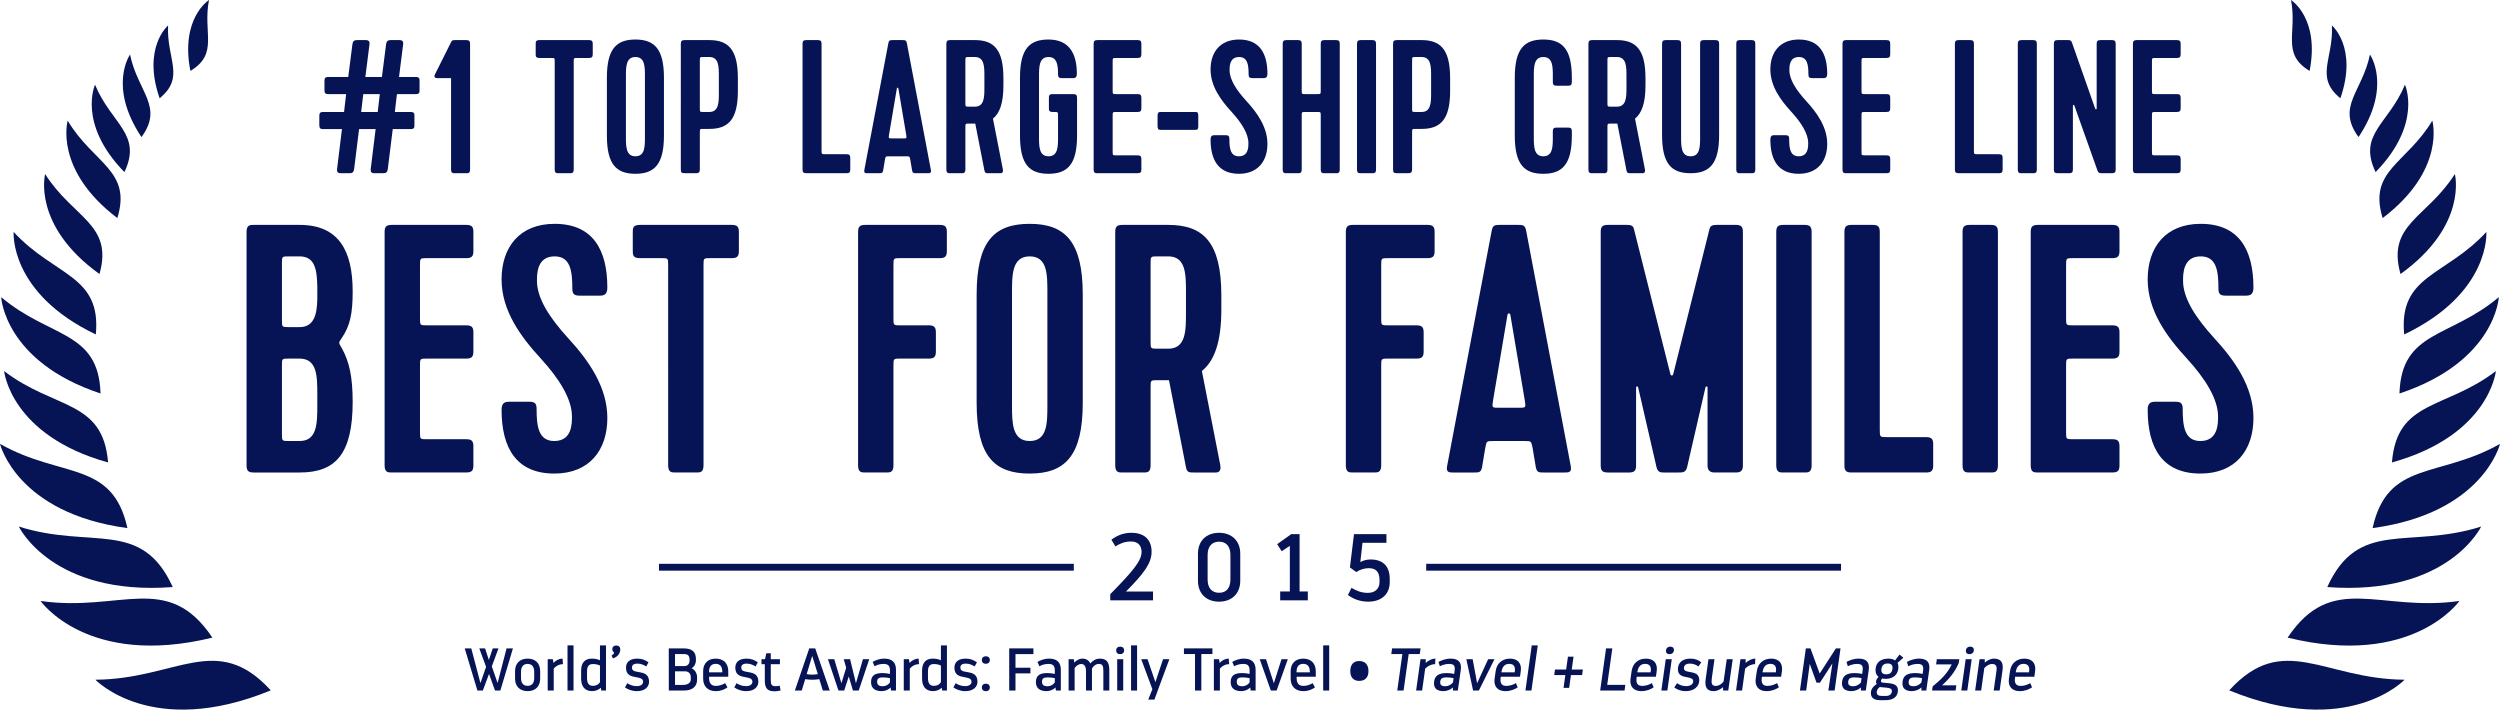 <?xml version="1.0" encoding="iso-8859-1"?>
<!-- Generator: Adobe Illustrator 20.1.0, SVG Export Plug-In . SVG Version: 6.00 Build 0)  -->
<svg version="1.1" id="Layer_1" xmlns="http://www.w3.org/2000/svg" xmlns:xlink="http://www.w3.org/1999/xlink" x="0px" y="0px"
	 viewBox="0 0 788.674 223.865" style="enable-background:new 0 0 788.674 223.865;" xml:space="preserve">
<g id="XMLID_523_">
	<g id="XMLID_536_">
		<path style="fill:#061456;" d="M85.423,217.79c-17.054-18.695-29.801-3.524-55.324-3.361C30.1,214.43,47.864,233.2,85.423,217.79z
			"/>
	</g>
	<g id="XMLID_535_">
		<path style="fill:#061456;" d="M67,201.154c-14.076-21.028-28.943-7.927-54.204-11.571C12.796,189.583,27.563,210.792,67,201.154z
			"/>
	</g>
	<g id="XMLID_534_">
		<path style="fill:#061456;" d="M54.494,185.2c-9.836-21.696-25.659-11.818-48.559-19.09C5.935,166.11,16.385,188.08,54.494,185.2z
			"/>
	</g>
	<g id="XMLID_533_">
		<path style="fill:#061456;" d="M40.194,166.601C35.48,145.112,19.288,150.994,0,140.024C0,140.024,5.217,161.878,40.194,166.601z"
			/>
	</g>
	<g id="XMLID_532_">
		<path style="fill:#061456;" d="M34.092,145.896c-1.571-19.876-16.836-16.601-32.793-28.84
			C1.298,117.055,3.274,137.322,34.092,145.896z"/>
	</g>
	<g id="XMLID_531_">
		<path style="fill:#061456;" d="M31.714,124.136c-0.598-19.929-16.006-17.403-31.347-30.406
			C0.368,93.73,1.352,114.069,31.714,124.136z"/>
	</g>
	<g id="XMLID_530_">
		<path style="fill:#061456;" d="M30.227,105.509C32.02,86.67,17.212,87.227,4.302,73.167C4.302,73.167,2.824,92.438,30.227,105.509
			z"/>
	</g>
	<g id="XMLID_529_">
		<path style="fill:#061456;" d="M31.39,86.452c4.414-15.789-8.299-17.582-17.154-31.547C14.237,54.904,10.026,71.11,31.39,86.452z"
			/>
	</g>
	<g id="XMLID_528_">
		<path style="fill:#061456;" d="M37.018,68.797c4.644-15.052-7.52-17.099-15.666-30.739C21.352,38.058,16.892,53.514,37.018,68.797
			z"/>
	</g>
	<g id="XMLID_527_">
		<path style="fill:#061456;" d="M39.244,54.289c5.733-11.978-4.157-15.189-9.265-27.57C29.979,26.718,24.349,39.057,39.244,54.289z
			"/>
	</g>
	<g id="XMLID_526_">
		<path style="fill:#061456;" d="M44.626,43.247c7.099-9.673-1.144-14.183-3.602-26.033C41.023,17.215,33.956,27.225,44.626,43.247z
			"/>
	</g>
	<g id="XMLID_525_">
		<path style="fill:#061456;" d="M50.354,31.002c8.182-6.678,2.152-12.338,2.669-22.977C53.023,8.024,44.794,14.997,50.354,31.002z"
			/>
	</g>
	<g id="XMLID_524_">
		<path style="fill:#061456;" d="M60.064,22.376c9.037-5.465,3.86-11.914,5.863-22.376C65.927,0,56.802,5.75,60.064,22.376z"/>
	</g>
</g>
<g id="XMLID_509_">
	<g id="XMLID_522_">
		<path style="fill:#061456;" d="M703.251,217.79c17.054-18.695,29.801-3.524,55.324-3.361
			C758.574,214.43,740.81,233.2,703.251,217.79z"/>
	</g>
	<g id="XMLID_521_">
		<path style="fill:#061456;" d="M721.674,201.154c14.076-21.028,28.943-7.927,54.204-11.571
			C775.878,189.583,761.11,210.792,721.674,201.154z"/>
	</g>
	<g id="XMLID_520_">
		<path style="fill:#061456;" d="M734.18,185.2c9.836-21.696,25.659-11.818,48.559-19.09
			C782.739,166.11,772.289,188.08,734.18,185.2z"/>
	</g>
	<g id="XMLID_519_">
		<path style="fill:#061456;" d="M748.48,166.601c4.714-21.489,20.906-15.607,40.194-26.577
			C788.674,140.024,783.457,161.878,748.48,166.601z"/>
	</g>
	<g id="XMLID_518_">
		<path style="fill:#061456;" d="M754.582,145.896c1.571-19.876,16.836-16.601,32.793-28.84
			C787.375,117.055,785.399,137.322,754.582,145.896z"/>
	</g>
	<g id="XMLID_517_">
		<path style="fill:#061456;" d="M756.959,124.136c0.599-19.929,16.006-17.403,31.347-30.406
			C788.306,93.73,787.322,114.069,756.959,124.136z"/>
	</g>
	<g id="XMLID_516_">
		<path style="fill:#061456;" d="M758.447,105.509c-1.793-18.839,13.015-18.282,25.925-32.342
			C784.372,73.167,785.85,92.438,758.447,105.509z"/>
	</g>
	<g id="XMLID_515_">
		<path style="fill:#061456;" d="M757.284,86.452c-4.414-15.789,8.299-17.582,17.154-31.547
			C774.437,54.904,778.648,71.11,757.284,86.452z"/>
	</g>
	<g id="XMLID_514_">
		<path style="fill:#061456;" d="M751.656,68.797c-4.644-15.052,7.52-17.099,15.666-30.739
			C767.322,38.058,771.782,53.514,751.656,68.797z"/>
	</g>
	<g id="XMLID_513_">
		<path style="fill:#061456;" d="M749.43,54.289c-5.733-11.978,4.157-15.189,9.265-27.57
			C758.695,26.718,764.325,39.057,749.43,54.289z"/>
	</g>
	<g id="XMLID_512_">
		<path style="fill:#061456;" d="M744.048,43.247c-7.099-9.673,1.144-14.183,3.602-26.033
			C747.651,17.215,754.718,27.225,744.048,43.247z"/>
	</g>
	<g id="XMLID_511_">
		<path style="fill:#061456;" d="M738.32,31.002c-8.182-6.678-2.152-12.338-2.669-22.977C735.651,8.024,743.88,14.997,738.32,31.002
			z"/>
	</g>
	<g id="XMLID_510_">
		<path style="fill:#061456;" d="M728.61,22.376c-9.037-5.465-3.86-11.914-5.863-22.376C722.747,0,731.872,5.75,728.61,22.376z"/>
	</g>
</g>
<g>
	<path style="fill:#061456;" d="M129.538,40.726h-5.64l-1.56,12.6c-0.12,0.9-0.48,1.32-1.38,1.32h-2.88c-0.9,0-1.2-0.48-1.141-1.2
		l1.561-12.72h-5.22l-1.561,12.6c-0.12,0.9-0.479,1.32-1.38,1.32h-2.88c-0.899,0-1.2-0.48-1.14-1.2l1.56-12.72h-5.939
		c-0.9,0-1.2-0.3-1.2-1.199v-3c0-0.9,0.3-1.2,1.2-1.2h6.6l0.66-5.64h-5.64c-0.9,0-1.2-0.3-1.2-1.2v-3c0-0.899,0.3-1.2,1.2-1.2h6.3
		l1.319-10.319c0.12-0.899,0.48-1.319,1.38-1.319h2.88c0.9,0,1.2,0.479,1.141,1.199l-1.32,10.439h5.22l1.32-10.319
		c0.12-0.899,0.479-1.319,1.38-1.319h2.88c0.899,0,1.199,0.479,1.14,1.199l-1.32,10.439h5.28c1.2,0,1.2,0.601,1.2,1.2v3
		c0,0.6,0,1.2-1.2,1.2h-5.939l-0.66,5.64h4.979c1.2,0,1.2,0.6,1.2,1.2v3C130.738,40.126,130.738,40.726,129.538,40.726z
		 M113.938,35.326h5.22l0.66-5.64h-5.22L113.938,35.326z"/>
	<path style="fill:#061456;" d="M143.494,12.648h3.6c0.9,0,1.2,0.3,1.2,1.199v39.599c0,1.2-0.6,1.2-1.2,1.2h-3.6
		c-0.6,0-1.2,0-1.2-1.2V24.647h-4.38c-0.659,0-1.14-0.3-0.659-1.26l5.159-10.319C142.594,12.767,142.894,12.648,143.494,12.648z"/>
	<path style="fill:#061456;" d="M170.194,12.648h15.6c0.9,0,1.2,0.3,1.2,1.199v3.24c0,0.899-0.3,1.2-1.2,1.2h-3.6
		c-1.2,0-1.2,0-1.2,1.199v33.959c0,1.2-0.6,1.2-1.2,1.2h-3.6c-0.6,0-1.2,0-1.2-1.2V19.487c0-1.199,0-1.199-1.14-1.199h-3.66
		c-1.199,0-1.199-0.601-1.199-1.2v-3.24C168.995,13.247,168.995,12.648,170.194,12.648z"/>
	<path style="fill:#061456;" d="M200.457,54.825c-6,0-9-2.939-9-11.999V24.467c0-9.06,3-12,9-12s8.999,3,8.999,12v18.359
		C209.456,51.825,206.457,54.825,200.457,54.825z M200.457,17.987c-3,0-3,3.12-3,6.12v19.079c0,3,0,6.12,3,6.12s3-3.06,3-6.12
		V24.107C203.457,21.047,203.457,17.987,200.457,17.987z"/>
	<path style="fill:#061456;" d="M223.778,40.666h-1.8c-1.2,0-1.2,0-1.2,1.2v11.579c0,0.9-0.36,1.2-1.2,1.2h-3.6
		c-0.96,0-1.2-0.3-1.2-1.2V13.847c0-0.899,0.3-1.199,1.2-1.199h7.8c5.999,0,8.999,2.999,8.999,11.999v4.08
		C232.777,37.666,229.777,40.666,223.778,40.666z M220.778,34.246c0,1.08,0,1.08,1.2,1.08h1.8c3,0,3-3.06,3-6.12v-5.1
		c0-3.06,0-6.12-3-6.12h-1.8c-1.2,0-1.2,0-1.2,1.2V34.246z"/>
	<path style="fill:#061456;" d="M253.177,53.446V13.847c0-0.899,0.3-1.199,1.2-1.199h3.6c0.9,0,1.2,0.3,1.2,1.199v33.539
		c0,1.26,0,1.26,1.26,1.26h6.6c0.9,0,1.2,0.3,1.2,1.2v3.6c0,0.9-0.3,1.2-1.2,1.2h-12.659
		C253.477,54.646,253.177,54.346,253.177,53.446z"/>
	<path style="fill:#061456;" d="M289.049,54.646c-0.779,0-1.14,0-1.319-0.9l-0.54-3.239c-0.24-1.2-0.24-1.2-1.32-1.2h-5.34
		c-1.199,0-1.14,0-1.38,1.2l-0.54,3.239c-0.18,0.9-0.54,0.9-1.319,0.9h-3.601c-0.6,0-1.199,0-1.02-1.021l7.56-39.898
		c0.18-0.899,0.36-1.079,1.32-1.079h3.239c0.96,0,1.141,0.18,1.32,1.079l7.56,39.898c0.18,1.021-0.42,1.021-1.02,1.021H289.049z
		 M280.47,42.466c-0.18,1.2-0.18,1.2,1.02,1.2h3.36c1.2,0,1.2,0,1.02-1.2l-2.46-14.579c-0.06-0.301-0.42-0.301-0.479,0
		L280.47,42.466z"/>
	<path style="fill:#061456;" d="M313.247,37.426l3.12,15.96c0.18,0.96-0.24,1.26-0.72,1.26h-3.78c-0.779,0-1.14,0-1.319-0.9
		l-2.88-14.759h-1.92c-1.2,0-1.2,0-1.2,1.199v13.26c0,1.2-0.601,1.2-1.2,1.2h-3.6c-0.6,0-1.2,0-1.2-1.2V13.847
		c0-0.899,0.3-1.199,1.2-1.199h7.8c5.999,0,8.999,2.999,8.999,11.999v2.34C316.546,32.446,315.407,35.687,313.247,37.426z
		 M304.547,32.446c0,1.2,0,1.2,1.2,1.2h1.8c3,0,3-3.061,3-6.12v-3.42c0-3.06,0-6.12-3-6.12h-1.8c-1.2,0-1.2,0-1.2,1.2V32.446z"/>
	<path style="fill:#061456;" d="M332.098,29.687h6.48c0.899,0,1.199,0.3,1.199,1.2v11.939c0,8.999-2.999,11.999-8.999,11.999
		s-9-2.939-9-11.999V24.467c0-9.06,3-12,9-12c6.42,0,8.939,4.32,8.939,10.8c0,0.9-0.3,1.38-1.2,1.38h-3.54
		c-0.899,0-1.199-0.3-1.199-1.2c0-2.939-0.301-5.46-3-5.46c-3,0-3,3.12-3,6.12v19.079c0,3,0,6.12,3,6.12s3-3.06,3-6.12v-6.659
		c0-1.2,0-1.2-1.2-1.2h-0.48c-1.199,0-1.199-0.6-1.199-1.2v-3.239C330.899,30.286,330.899,29.687,332.098,29.687z"/>
	<path style="fill:#061456;" d="M345.01,53.446V13.847c0-0.899,0.3-1.199,1.2-1.199h12.659c0.9,0,1.2,0.3,1.2,1.199v3.24
		c0,0.899-0.3,1.2-1.2,1.2h-6.659c-1.2,0-1.2,0-1.2,1.199v9c0,1.2,0,1.2,1.2,1.2h6.659c0.9,0,1.2,0.3,1.2,1.2v3.239
		c0,0.9-0.3,1.2-1.2,1.2h-6.659c-1.2,0-1.2,0-1.2,1.2v11.279c0,1.2,0,1.2,1.2,1.2h6.659c0.9,0,1.2,0.3,1.2,1.199v3.24
		c0,0.9-0.3,1.2-1.2,1.2H346.21C345.611,54.646,345.01,54.646,345.01,53.446z"/>
	<path style="fill:#061456;" d="M366.076,35.326h11.1c0.659,0,0.84,0.3,0.84,1.2v3.239c0,0.9-0.181,1.2-0.84,1.2h-11.1
		c-0.66,0-0.9-0.3-0.9-1.2v-3.239C365.175,35.626,365.416,35.326,366.076,35.326z"/>
	<path style="fill:#061456;" d="M381.897,21.887c0-5.399,2.999-9.42,8.999-9.42c6.42,0,8.939,4.32,8.939,10.8
		c0,0.9-0.3,1.38-1.199,1.38h-3.54c-0.9,0-1.2-0.3-1.2-1.2c0-2.939-0.3-5.46-3-5.46c-3,0-3,2.94-3,4.141c0,3,2.16,6.3,5.28,9.72
		c3.479,3.779,6.659,8.279,6.659,13.559c0,5.4-3,9.42-8.999,9.42c-6.42,0-8.939-4.319-8.939-10.8c0-0.899,0.3-1.38,1.199-1.38h3.54
		c0.9,0,1.2,0.3,1.2,1.2c0,2.939,0.3,5.46,3,5.46c3,0,3-2.94,3-4.14c0-3-2.16-6.42-5.28-9.84
		C385.077,31.546,381.897,27.166,381.897,21.887z"/>
	<path style="fill:#061456;" d="M416.654,53.446V36.527c0-1.2,0-1.2-1.2-1.2h-3.6c-1.2,0-1.2,0-1.2,1.2v16.919
		c0,1.2-0.6,1.2-1.2,1.2h-3.6c-0.601,0-1.2,0-1.2-1.2V13.847c0-0.899,0.3-1.199,1.2-1.199h3.6c0.9,0,1.2,0.3,1.2,1.199v14.64
		c0,1.2,0,1.2,1.2,1.2h3.6c1.2,0,1.2,0,1.2-1.2v-14.64c0-0.899,0.3-1.199,1.199-1.199h3.601c0.899,0,1.199,0.3,1.199,1.199v39.599
		c0,1.2-0.6,1.2-1.199,1.2h-3.601C417.253,54.646,416.654,54.646,416.654,53.446z"/>
	<path style="fill:#061456;" d="M428.095,53.446V13.847c0-0.899,0.3-1.199,1.2-1.199h3.6c0.9,0,1.2,0.3,1.2,1.199v39.599
		c0,1.2-0.6,1.2-1.2,1.2h-3.6C428.695,54.646,428.095,54.646,428.095,53.446z"/>
	<path style="fill:#061456;" d="M448.47,40.666h-1.8c-1.2,0-1.2,0-1.2,1.2v11.579c0,0.9-0.36,1.2-1.2,1.2h-3.6
		c-0.96,0-1.2-0.3-1.2-1.2V13.847c0-0.899,0.3-1.199,1.2-1.199h7.8c6,0,8.999,2.999,8.999,11.999v4.08
		C457.469,37.666,454.47,40.666,448.47,40.666z M445.47,34.246c0,1.08,0,1.08,1.2,1.08h1.8c3,0,3-3.06,3-6.12v-5.1
		c0-3.06,0-6.12-3-6.12h-1.8c-1.2,0-1.2,0-1.2,1.2V34.246z"/>
	<path style="fill:#061456;" d="M483.87,43.186c0,3,0,6.12,3,6.12s3-3.06,3-6.12v-1.739c0-0.9,0.3-1.2,1.199-1.2h3.601
		c0.899,0,1.199,0.3,1.199,1.2v1.38c0,8.999-3,11.999-8.999,11.999c-6,0-9-2.939-9-11.999V24.467c0-9.06,3-12,9-12
		c5.999,0,8.999,3,8.999,12v1.38c0,0.899-0.3,1.2-1.199,1.2h-3.601c-0.899,0-1.199-0.301-1.199-1.2v-1.74c0-3.06,0-6.12-3-6.12
		s-3,3.12-3,6.12V43.186z"/>
	<path style="fill:#061456;" d="M515.799,37.426l3.12,15.96c0.18,0.96-0.24,1.26-0.72,1.26h-3.78c-0.779,0-1.14,0-1.319-0.9
		l-2.88-14.759h-1.92c-1.2,0-1.2,0-1.2,1.199v13.26c0,1.2-0.601,1.2-1.2,1.2h-3.6c-0.6,0-1.2,0-1.2-1.2V13.847
		c0-0.899,0.3-1.199,1.2-1.199h7.8c5.999,0,8.999,2.999,8.999,11.999v2.34C519.099,32.446,517.959,35.687,515.799,37.426z
		 M507.1,32.446c0,1.2,0,1.2,1.2,1.2h1.8c3,0,3-3.061,3-6.12v-3.42c0-3.06,0-6.12-3-6.12h-1.8c-1.2,0-1.2,0-1.2,1.2V32.446z"/>
	<path style="fill:#061456;" d="M537.531,12.648h3.601c0.899,0,1.199,0.3,1.199,1.199v28.799c0,9-2.999,12-8.999,12s-9-2.94-9-12
		V13.847c0-0.899,0.3-1.199,1.2-1.199h3.6c0.9,0,1.2,0.3,1.2,1.199v29.339c0,3,0,6.12,3,6.12s3-3.06,3-6.12V13.847
		C536.332,12.947,536.631,12.648,537.531,12.648z"/>
	<path style="fill:#061456;" d="M547.743,53.446V13.847c0-0.899,0.3-1.199,1.2-1.199h3.6c0.9,0,1.2,0.3,1.2,1.199v39.599
		c0,1.2-0.601,1.2-1.2,1.2h-3.6C548.343,54.646,547.743,54.646,547.743,53.446z"/>
	<path style="fill:#061456;" d="M558.495,21.887c0-5.399,2.999-9.42,8.999-9.42c6.42,0,8.939,4.32,8.939,10.8
		c0,0.9-0.3,1.38-1.199,1.38h-3.54c-0.9,0-1.2-0.3-1.2-1.2c0-2.939-0.3-5.46-3-5.46c-3,0-3,2.94-3,4.141c0,3,2.16,6.3,5.28,9.72
		c3.479,3.779,6.659,8.279,6.659,13.559c0,5.4-3,9.42-8.999,9.42c-6.42,0-8.939-4.319-8.939-10.8c0-0.899,0.3-1.38,1.199-1.38h3.54
		c0.9,0,1.2,0.3,1.2,1.2c0,2.939,0.3,5.46,3,5.46c3,0,3-2.94,3-4.14c0-3-2.16-6.42-5.28-9.84
		C561.674,31.546,558.495,27.166,558.495,21.887z"/>
	<path style="fill:#061456;" d="M581.251,53.446V13.847c0-0.899,0.3-1.199,1.2-1.199h12.659c0.9,0,1.2,0.3,1.2,1.199v3.24
		c0,0.899-0.3,1.2-1.2,1.2h-6.659c-1.2,0-1.2,0-1.2,1.199v9c0,1.2,0,1.2,1.2,1.2h6.659c0.9,0,1.2,0.3,1.2,1.2v3.239
		c0,0.9-0.3,1.2-1.2,1.2h-6.659c-1.2,0-1.2,0-1.2,1.2v11.279c0,1.2,0,1.2,1.2,1.2h6.659c0.9,0,1.2,0.3,1.2,1.199v3.24
		c0,0.9-0.3,1.2-1.2,1.2h-12.659C581.851,54.646,581.251,54.646,581.251,53.446z"/>
	<path style="fill:#061456;" d="M616.711,53.446V13.847c0-0.899,0.3-1.199,1.2-1.199h3.6c0.9,0,1.2,0.3,1.2,1.199v33.539
		c0,1.26,0,1.26,1.26,1.26h6.6c0.9,0,1.2,0.3,1.2,1.2v3.6c0,0.9-0.3,1.2-1.2,1.2h-12.659
		C617.011,54.646,616.711,54.346,616.711,53.446z"/>
	<path style="fill:#061456;" d="M636.558,53.446V13.847c0-0.899,0.3-1.199,1.2-1.199h3.6c0.9,0,1.2,0.3,1.2,1.199v39.599
		c0,1.2-0.6,1.2-1.2,1.2h-3.6C637.158,54.646,636.558,54.646,636.558,53.446z"/>
	<path style="fill:#061456;" d="M661.734,53.926l-7.32-20.58c-0.119-0.42-0.479-0.3-0.479,0v20.1c0,0.9-0.3,1.2-1.2,1.2h-3.6
		c-0.9,0-1.2-0.3-1.2-1.2V13.847c0-0.899,0.3-1.199,1.2-1.199h3.3c0.66,0,0.96,0.119,1.2,0.779l7.319,20.819
		c0.12,0.36,0.48,0.3,0.48,0V13.847c0-0.899,0.3-1.199,1.199-1.199h3.601c0.899,0,1.199,0.3,1.199,1.199v39.599
		c0,0.9-0.3,1.2-1.199,1.2h-3.301C662.394,54.646,661.974,54.526,661.734,53.926z"/>
	<path style="fill:#061456;" d="M672.875,53.446V13.847c0-0.899,0.3-1.199,1.2-1.199h12.659c0.9,0,1.2,0.3,1.2,1.199v3.24
		c0,0.899-0.3,1.2-1.2,1.2h-6.659c-1.2,0-1.2,0-1.2,1.199v9c0,1.2,0,1.2,1.2,1.2h6.659c0.9,0,1.2,0.3,1.2,1.2v3.239
		c0,0.9-0.3,1.2-1.2,1.2h-6.659c-1.2,0-1.2,0-1.2,1.2v11.279c0,1.2,0,1.2,1.2,1.2h6.659c0.9,0,1.2,0.3,1.2,1.199v3.24
		c0,0.9-0.3,1.2-1.2,1.2h-12.659C673.476,54.646,672.875,54.646,672.875,53.446z"/>
</g>
<g>
	<path style="fill:#061456;" d="M356.907,168.079c4.357,0,6.387,2.418,6.387,5.97c0,3.701-2.537,6.954-8.088,12.565h8.535v2.775
		h-13.49v-1.94c6.924-7.043,9.879-10.476,9.879-13.311c0-1.94-1.045-3.313-3.312-3.313c-2.119,0-3.492,0.656-4.926,1.552
		l-1.283-2.119C352.31,169.005,354.28,168.079,356.907,168.079z"/>
	<path style="fill:#061456;" d="M377.921,174.676c0-4.089,2.686-6.597,6.656-6.597c3.969,0,6.686,2.508,6.686,6.597v8.536
		c0,4.089-2.717,6.596-6.686,6.596c-3.971,0-6.656-2.507-6.656-6.596V174.676z M380.966,182.823c0,2.776,1.432,4.179,3.611,4.179
		c2.209,0,3.58-1.402,3.58-4.179v-7.76c0-2.746-1.371-4.179-3.58-4.179c-2.18,0-3.611,1.433-3.611,4.179V182.823z"/>
	<path style="fill:#061456;" d="M412.575,186.584v2.806h-8.715v-2.806h3.045v-14.386l-2.568,1.701l-1.432-2.238l4.447-3.164h2.627
		v18.087H412.575z"/>
	<path style="fill:#061456;" d="M427.142,168.497h10.236v2.746h-7.551l-0.686,6.089c0.865-0.508,1.998-0.836,3.223-0.836
		c3.73,0,6.059,1.94,6.059,6.148v1.015c0,3.611-2.418,6.148-6.775,6.148c-2.627,0-4.744-0.865-6.416-2.09l1.133-2.268
		c1.463,0.865,3.016,1.582,5.164,1.582c2.299,0,3.672-1.344,3.672-3.463v-0.597c0-2.775-1.344-3.73-3.402-3.73
		c-1.404,0-2.896,0.507-3.939,1.224l-2-1.463L427.142,168.497z"/>
</g>
<g>
	<g>
		<g>
			<rect x="449.922" y="177.863" style="fill:#061456;" width="130.867" height="2.16"/>
		</g>
	</g>
	<g>
		<g>
			<rect x="207.885" y="177.863" style="fill:#061456;" width="130.87" height="2.16"/>
		</g>
	</g>
</g>
<g>
	<path style="fill:#061456;" d="M161.819,204.545l-3.971,13.298h-1.691l-1.881-5.243l-1.957,5.243h-1.709l-4.008-13.298h2.07
		l2.887,10.942l1.786-5.11l-2.146-5.832h1.823l1.197,3.647l1.234-3.647h1.805l-2.108,5.68l1.823,5.263l2.831-10.942H161.819z"/>
	<path style="fill:#061456;" d="M162.485,211.726c0-2.47,1.52-3.951,3.971-3.951s3.951,1.481,3.951,3.951v2.355
		c0,2.47-1.52,3.952-3.951,3.952c-2.451,0-3.971-1.482-3.971-3.952V211.726z M164.365,213.872c0,1.634,0.74,2.489,2.09,2.489
		c1.33,0,2.07-0.855,2.07-2.489v-1.938c0-1.634-0.74-2.488-2.07-2.488c-1.35,0-2.09,0.854-2.09,2.488V213.872z"/>
	<path style="fill:#061456;" d="M172.782,207.964h1.634l0.189,1.178c0.703-0.816,1.786-1.367,2.85-1.367l0.152,1.748
		c-1.178,0-2.242,0.569-2.926,1.405v6.915h-1.899V207.964z"/>
	<path style="fill:#061456;" d="M179.033,217.843v-14.248h1.899v14.248H179.033z"/>
	<path style="fill:#061456;" d="M189.539,216.95c-0.664,0.646-1.615,1.083-2.754,1.083c-2.28,0-3.458-1.482-3.458-3.952v-2.508
		c0-2.45,1.14-3.799,3.362-3.799c0.874,0,1.729,0.133,2.584,0.513v-4.692h1.899v14.248h-1.501L189.539,216.95z M189.274,209.959
		c-0.74-0.361-1.501-0.475-2.261-0.475c-1.254,0-1.823,0.76-1.823,2.317v2.07c0,1.634,0.531,2.489,1.881,2.489
		c1.025,0,1.766-0.418,2.203-1.159V209.959z"/>
	<path style="fill:#061456;" d="M192.922,206.824c0.361-0.228,0.779-0.569,0.836-0.987c-0.38-0.19-0.589-0.57-0.589-1.007
		c0-0.836,0.569-1.197,1.235-1.197c0.684,0,1.272,0.361,1.272,1.216c0,1.026-0.569,2.299-2.299,2.85L192.922,206.824z"/>
	<path style="fill:#061456;" d="M200.864,216.456c1.349,0,2.014-0.627,2.014-1.368c0-0.893-0.684-1.196-2.146-1.443
		c-1.652-0.285-3.249-0.646-3.249-3.021c0-1.653,1.121-2.85,3.534-2.85c1.557,0,2.583,0.475,3.57,1.178l-0.721,1.292
		c-0.855-0.513-1.653-0.894-2.793-0.894c-1.254,0-1.71,0.532-1.71,1.235c0,1.063,0.836,1.216,2.147,1.425
		c1.633,0.266,3.229,0.665,3.248,3.021c0.019,1.69-1.35,3.002-3.818,3.002c-1.596,0-2.869-0.532-3.781-1.179l0.723-1.329
		C198.698,216.057,199.666,216.456,200.864,216.456z"/>
	<path style="fill:#061456;" d="M215.816,217.843h-4.825l-0.02-13.298h4.654c2.622,0,3.914,1.025,3.914,3.344v0.569
		c0,0.779-0.475,1.862-1.367,2.375c0.93,0.342,1.729,1.501,1.729,2.735v0.931C219.901,216.418,218.551,217.843,215.816,217.843z
		 M215.873,210.13c0.969,0,1.672-0.589,1.672-1.823v-0.152c-0.039-1.463-0.608-1.824-1.977-1.824h-2.621v3.8H215.873z
		 M215.531,216.076c1.52-0.02,2.393-0.741,2.393-1.767v-0.665c0-1.14-0.702-1.862-1.823-1.862h-3.153v4.294H215.531z"/>
	<path style="fill:#061456;" d="M225.791,218.033c-2.451,0-3.971-1.482-3.971-3.952v-2.355c0-2.45,1.52-3.951,3.971-3.951
		s3.951,1.501,3.951,3.951v1.767h-6.041v0.456c0,1.634,0.76,2.432,2.109,2.432c1.196,0,2.127-0.38,2.943-0.874l0.741,1.33
		C228.603,217.501,227.387,218.033,225.791,218.033z M227.862,212.106v-0.228c0-1.615-0.722-2.451-2.07-2.451
		c-1.35,0-2.109,0.817-2.109,2.451v0.228H227.862z"/>
	<path style="fill:#061456;" d="M235.348,216.456c1.349,0,2.014-0.627,2.014-1.368c0-0.893-0.684-1.196-2.146-1.443
		c-1.652-0.285-3.249-0.646-3.249-3.021c0-1.653,1.121-2.85,3.534-2.85c1.557,0,2.583,0.475,3.57,1.178l-0.721,1.292
		c-0.855-0.513-1.653-0.894-2.793-0.894c-1.254,0-1.71,0.532-1.71,1.235c0,1.063,0.836,1.216,2.147,1.425
		c1.633,0.266,3.229,0.665,3.248,3.021c0.019,1.69-1.35,3.002-3.818,3.002c-1.596,0-2.869-0.532-3.781-1.179l0.723-1.329
		C233.182,216.057,234.151,216.456,235.348,216.456z"/>
	<path style="fill:#061456;" d="M241.277,209.541h-1.045v-1.577h1.102l0.418-1.88h1.405v1.88h2.889v1.577h-2.889v4.939
		c0,1.443,0.267,1.994,1.482,1.994c0.38,0,0.988-0.057,1.33-0.151l0.285,1.501c-0.457,0.133-1.33,0.266-1.844,0.266
		c-2.336,0-3.134-0.969-3.134-3.42V209.541z"/>
	<path style="fill:#061456;" d="M258.471,214.252c-1.482,0.247-2.965,0.247-4.445,0l-1.103,3.591h-2.165l4.539-13.298h1.881
		l4.578,13.298h-2.184L258.471,214.252z M254.481,212.656c1.178,0.229,2.337,0.229,3.515,0l-1.767-5.737L254.481,212.656z"/>
	<path style="fill:#061456;" d="M267.762,213.416l-1.444,4.427h-1.805l-3.324-9.879h1.995l2.26,7.58l1.501-4.882l-0.778-2.698h2.014
		l1.842,7.58l2.204-7.58h1.995l-3.324,9.879h-1.824L267.762,213.416z"/>
	<path style="fill:#061456;" d="M282.656,217.843H281.1l-0.134-0.969c-0.626,0.665-1.69,1.159-2.812,1.159
		c-2.014,0-3.362-0.836-3.362-2.85c0-2.223,1.405-2.85,3.591-2.85c0.797,0,1.596,0.095,2.374,0.266v-1.102
		c0-1.521-0.626-2.052-2.052-2.052c-1.197,0-2.166,0.38-2.812,0.74l-0.608-1.367c0.817-0.494,2.129-1.045,3.686-1.045
		c2.471,0,3.686,1.196,3.686,3.533V217.843z M278.459,216.494c0.987,0,1.823-0.494,2.298-1.216v-1.349
		c-0.76-0.152-1.501-0.229-2.261-0.229c-1.178,0-1.785,0.285-1.785,1.387C276.711,216.153,277.433,216.494,278.459,216.494z"/>
	<path style="fill:#061456;" d="M285.11,207.964h1.633l0.19,1.178c0.702-0.816,1.786-1.367,2.85-1.367l0.151,1.748
		c-1.178,0-2.241,0.569-2.926,1.405v6.915h-1.898V207.964z"/>
	<path style="fill:#061456;" d="M297.097,216.95c-0.665,0.646-1.614,1.083-2.755,1.083c-2.279,0-3.457-1.482-3.457-3.952v-2.508
		c0-2.45,1.14-3.799,3.362-3.799c0.874,0,1.729,0.133,2.583,0.513v-4.692h1.9v14.248h-1.501L297.097,216.95z M296.83,209.959
		c-0.74-0.361-1.5-0.475-2.26-0.475c-1.254,0-1.824,0.76-1.824,2.317v2.07c0,1.634,0.531,2.489,1.881,2.489
		c1.025,0,1.767-0.418,2.203-1.159V209.959z"/>
	<path style="fill:#061456;" d="M304.469,216.456c1.35,0,2.014-0.627,2.014-1.368c0-0.893-0.684-1.196-2.146-1.443
		c-1.652-0.285-3.248-0.646-3.248-3.021c0-1.653,1.121-2.85,3.533-2.85c1.558,0,2.584,0.475,3.571,1.178l-0.722,1.292
		c-0.855-0.513-1.652-0.894-2.793-0.894c-1.254,0-1.709,0.532-1.709,1.235c0,1.063,0.836,1.216,2.146,1.425
		c1.633,0.266,3.229,0.665,3.248,3.021c0.02,1.69-1.349,3.002-3.818,3.002c-1.596,0-2.869-0.532-3.78-1.179l0.722-1.329
		C302.303,216.057,303.273,216.456,304.469,216.456z"/>
	<path style="fill:#061456;" d="M311.006,209.408c-0.742,0-1.254-0.399-1.254-1.178c0-0.779,0.512-1.197,1.254-1.197
		c0.721,0,1.253,0.418,1.253,1.197C312.259,209.009,311.727,209.408,311.006,209.408z M311.006,218.052
		c-0.742,0-1.254-0.399-1.254-1.178c0-0.779,0.512-1.197,1.254-1.197c0.721,0,1.253,0.418,1.253,1.197
		C312.259,217.653,311.727,218.052,311.006,218.052z"/>
	<path style="fill:#061456;" d="M318.377,204.545h7.637v1.805h-5.66v4.293h4.711v1.786h-4.711v5.414h-1.977V204.545z"/>
	<path style="fill:#061456;" d="M334.659,217.843h-1.558l-0.133-0.969c-0.627,0.665-1.691,1.159-2.812,1.159
		c-2.014,0-3.361-0.836-3.361-2.85c0-2.223,1.405-2.85,3.59-2.85c0.798,0,1.596,0.095,2.375,0.266v-1.102
		c0-1.521-0.627-2.052-2.052-2.052c-1.197,0-2.166,0.38-2.812,0.74l-0.608-1.367c0.817-0.494,2.128-1.045,3.686-1.045
		c2.47,0,3.686,1.196,3.686,3.533V217.843z M330.461,216.494c0.988,0,1.824-0.494,2.299-1.216v-1.349
		c-0.76-0.152-1.501-0.229-2.261-0.229c-1.179,0-1.786,0.285-1.786,1.387C328.713,216.153,329.436,216.494,330.461,216.494z"/>
	<path style="fill:#061456;" d="M349.953,211.346v6.497h-1.881v-6.231c0-1.481-0.228-2.165-1.405-2.165
		c-1.026,0-1.767,0.74-2.185,1.425v6.972h-1.881v-6.174c0-1.444-0.57-2.204-1.482-2.204c-0.854,0-1.633,0.608-2.108,1.311v7.067
		h-1.899v-9.879h1.634l0.171,1.064c0.646-0.703,1.558-1.254,2.584-1.254c1.158,0,2.051,0.569,2.45,1.539
		c0.836-0.97,1.805-1.539,3.059-1.539C349.099,207.775,349.953,208.914,349.953,211.346z"/>
	<path style="fill:#061456;" d="M353.375,206.368c-0.741,0-1.254-0.398-1.254-1.178c0-0.778,0.513-1.196,1.254-1.196
		c0.722,0,1.254,0.418,1.254,1.196C354.629,205.97,354.097,206.368,353.375,206.368z M354.344,207.964v9.879h-1.9v-9.879H354.344z"
		/>
	<path style="fill:#061456;" d="M356.815,217.843v-14.248h1.898v14.248H356.815z"/>
	<path style="fill:#061456;" d="M363.539,217.425l-3.514-9.461h1.994l2.469,7.238l2.414-7.238h1.994l-3.173,8.549l-0.36,0.988
		l-1.178,3.21h-1.957L363.539,217.425z"/>
	<path style="fill:#061456;" d="M376.991,206.33h-3.495v-1.785h8.985v1.785h-3.495v11.513h-1.995V206.33z"/>
	<path style="fill:#061456;" d="M382.939,207.964h1.634l0.189,1.178c0.703-0.816,1.786-1.367,2.85-1.367l0.152,1.748
		c-1.178,0-2.242,0.569-2.926,1.405v6.915h-1.899V207.964z"/>
	<path style="fill:#061456;" d="M396.106,217.843h-1.559l-0.133-0.969c-0.627,0.665-1.691,1.159-2.812,1.159
		c-2.014,0-3.361-0.836-3.361-2.85c0-2.223,1.405-2.85,3.59-2.85c0.798,0,1.596,0.095,2.375,0.266v-1.102
		c0-1.521-0.627-2.052-2.052-2.052c-1.197,0-2.166,0.38-2.812,0.74l-0.608-1.367c0.817-0.494,2.128-1.045,3.686-1.045
		c2.47,0,3.687,1.196,3.687,3.533V217.843z M391.906,216.494c0.988,0,1.824-0.494,2.299-1.216v-1.349
		c-0.76-0.152-1.501-0.229-2.261-0.229c-1.179,0-1.786,0.285-1.786,1.387C390.158,216.153,390.881,216.494,391.906,216.494z"/>
	<path style="fill:#061456;" d="M397.397,207.964h1.996l2.469,7.58l2.412-7.58h1.996l-3.533,9.879h-1.824L397.397,207.964z"/>
	<path style="fill:#061456;" d="M411.133,218.033c-2.449,0-3.969-1.482-3.969-3.952v-2.355c0-2.45,1.52-3.951,3.969-3.951
		c2.451,0,3.953,1.501,3.953,3.951v1.767h-6.041v0.456c0,1.634,0.76,2.432,2.107,2.432c1.197,0,2.129-0.38,2.945-0.874l0.74,1.33
		C413.946,217.501,412.729,218.033,411.133,218.033z M413.205,212.106v-0.228c0-1.615-0.723-2.451-2.072-2.451
		c-1.348,0-2.107,0.817-2.107,2.451v0.228H413.205z"/>
	<path style="fill:#061456;" d="M417.424,217.843v-14.248h1.898v14.248H417.424z"/>
	<path style="fill:#061456;" d="M425.973,211.726c0-2.166,1.121-3.191,2.811-3.191c1.768,0,2.926,1.025,2.926,3.191
		c0,2.07-1.158,3.078-2.926,3.078C427.094,214.804,425.973,213.796,425.973,211.726z"/>
	<path style="fill:#061456;" d="M442.406,206.33h-3.494l0.246-1.785h8.986l-0.248,1.785h-3.494l-1.615,11.513h-1.996L442.406,206.33
		z"/>
	<path style="fill:#061456;" d="M448.127,207.964h1.633l0.02,1.178c0.816-0.816,1.977-1.367,3.039-1.367l-0.076,1.748
		c-1.178,0-2.336,0.569-3.135,1.405l-0.969,6.915h-1.898L448.127,207.964z"/>
	<path style="fill:#061456;" d="M459.906,217.843h-1.559l0.02-0.969c-0.723,0.665-1.863,1.159-2.982,1.159
		c-1.824,0-3.002-0.723-3.002-2.395c0-2.545,1.557-3.305,4.027-3.305c0.797,0,1.576,0.095,2.336,0.266l0.152-1.102
		c0.209-1.521-0.322-2.052-1.748-2.052c-1.197,0-2.223,0.38-2.926,0.74l-0.418-1.367c0.893-0.494,2.279-1.045,3.838-1.045
		c2.471,0,3.514,1.196,3.191,3.533L459.906,217.843z M455.897,216.494c0.988,0,1.9-0.494,2.471-1.216l0.189-1.349
		c-0.723-0.152-1.463-0.229-2.223-0.229c-1.367,0-1.994,0.361-1.994,1.615C454.34,216.191,454.967,216.494,455.897,216.494z"/>
	<path style="fill:#061456;" d="M462.586,207.964h1.994l1.406,7.58l3.477-7.58h1.994l-4.92,9.879h-1.824L462.586,207.964z"/>
	<path style="fill:#061456;" d="M474.916,218.033c-2.451,0-3.762-1.482-3.42-3.952l0.342-2.355c0.342-2.45,2.07-3.951,4.521-3.951
		s3.742,1.501,3.4,3.951l-0.246,1.767h-6.061l-0.057,0.456c-0.209,1.634,0.418,2.432,1.766,2.432c1.197,0,2.186-0.38,3.078-0.874
		l0.551,1.33C477.803,217.501,476.512,218.033,474.916,218.033z M477.823,212.106l0.037-0.228c0.266-1.615-0.379-2.451-1.729-2.451
		c-1.348,0-2.184,0.817-2.451,2.451l-0.037,0.228H477.823z"/>
	<path style="fill:#061456;" d="M481.225,217.843l1.994-14.248h1.9l-1.996,14.248H481.225z"/>
	<path style="fill:#061456;" d="M493.821,212.961h-3.514l0.246-1.748h3.516l0.568-4.047h1.768l-0.57,4.047h3.516l-0.248,1.748
		h-3.514l-0.57,4.046h-1.768L493.821,212.961z"/>
	<path style="fill:#061456;" d="M506.664,204.545h1.977l-1.615,11.512h5.719l-0.248,1.786h-7.693L506.664,204.545z"/>
	<path style="fill:#061456;" d="M517.799,218.033c-2.451,0-3.762-1.482-3.42-3.952l0.342-2.355c0.342-2.45,2.07-3.951,4.521-3.951
		s3.742,1.501,3.4,3.951l-0.246,1.767h-6.061l-0.057,0.456c-0.209,1.634,0.418,2.432,1.766,2.432c1.197,0,2.186-0.38,3.078-0.874
		l0.551,1.33C520.686,217.501,519.395,218.033,517.799,218.033z M520.705,212.106l0.037-0.228c0.266-1.615-0.379-2.451-1.729-2.451
		c-1.348,0-2.184,0.817-2.451,2.451l-0.037,0.228H520.705z"/>
	<path style="fill:#061456;" d="M527.393,207.964l-1.387,9.879h-1.898l1.387-9.879H527.393z M526.653,206.368
		c-0.664,0-1.102-0.342-1.102-0.987c0-0.894,0.607-1.387,1.424-1.387c0.646,0,1.104,0.36,1.104,1.025
		C528.078,205.894,527.451,206.368,526.653,206.368z"/>
	<path style="fill:#061456;" d="M531.934,216.456c1.463,0,2.223-0.703,2.223-1.539c0-0.76-0.646-1.045-1.957-1.272
		c-1.463-0.247-2.869-0.589-2.869-2.526c0-1.938,1.293-3.344,3.971-3.344c1.559,0,2.527,0.475,3.4,1.178l-0.893,1.292
		c-0.779-0.513-1.52-0.894-2.66-0.894c-1.404,0-1.918,0.627-1.918,1.425c0,0.894,0.799,1.045,1.977,1.235
		c1.463,0.247,2.867,0.607,2.867,2.546c0,1.994-1.613,3.477-4.293,3.477c-1.596,0-2.793-0.532-3.609-1.179l0.912-1.329
		C529.824,216.057,530.737,216.456,531.934,216.456z"/>
	<path style="fill:#061456;" d="M540.617,218.033c-2.242,0-2.869-1.35-2.527-3.8l0.875-6.27h1.898l-0.836,6.004
		c-0.227,1.634,0,2.432,1.234,2.432c0.988,0,1.9-0.646,2.471-1.368l1.006-7.067h1.881l-1.404,9.879H543.6l-0.039-1.063
		C542.783,217.444,541.719,218.033,540.617,218.033z"/>
	<path style="fill:#061456;" d="M549.053,207.964h1.635l0.018,1.178c0.818-0.816,1.977-1.367,3.041-1.367l-0.076,1.748
		c-1.178,0-2.338,0.569-3.135,1.405l-0.969,6.915h-1.9L549.053,207.964z"/>
	<path style="fill:#061456;" d="M557.299,218.033c-2.451,0-3.762-1.482-3.42-3.952l0.342-2.355c0.342-2.45,2.07-3.951,4.521-3.951
		s3.742,1.501,3.4,3.951l-0.246,1.767h-6.061l-0.057,0.456c-0.209,1.634,0.418,2.432,1.766,2.432c1.197,0,2.186-0.38,3.078-0.874
		l0.551,1.33C560.186,217.501,558.895,218.033,557.299,218.033z M560.205,212.106l0.037-0.228c0.266-1.615-0.379-2.451-1.729-2.451
		c-1.348,0-2.184,0.817-2.451,2.451l-0.037,0.228H560.205z"/>
	<path style="fill:#061456;" d="M569.688,204.545h1.461l2.908,7.94l5.109-7.94h1.463l-1.861,13.298h-1.977l1.273-8.567l-3.914,6.079
		h-1.102l-2.127-5.928l-1.121,8.416h-1.977L569.688,204.545z"/>
	<path style="fill:#061456;" d="M588.61,217.843h-1.559l0.02-0.969c-0.721,0.665-1.861,1.159-2.982,1.159
		c-1.824,0-3.002-0.723-3.002-2.395c0-2.545,1.559-3.305,4.027-3.305c0.799,0,1.578,0.095,2.338,0.266l0.152-1.102
		c0.209-1.521-0.324-2.052-1.748-2.052c-1.197,0-2.223,0.38-2.926,0.74l-0.418-1.367c0.893-0.494,2.279-1.045,3.838-1.045
		c2.469,0,3.514,1.196,3.191,3.533L588.61,217.843z M584.602,216.494c0.986,0,1.898-0.494,2.469-1.216l0.189-1.349
		c-0.721-0.152-1.463-0.229-2.223-0.229c-1.367,0-1.994,0.361-1.994,1.615C583.043,216.191,583.67,216.494,584.602,216.494z"/>
	<path style="fill:#061456;" d="M593.153,220.882c-2.014,0-2.945-0.76-2.945-2.241c0-1.33,0.799-2.128,1.842-2.868
		c-0.455-0.589-0.15-1.559,0.59-2.223c-0.59-0.456-0.969-1.141-0.969-2.109c0-2.336,1.52-3.666,4.064-3.666
		c0.818,0,1.559,0.171,2.109,0.569l1.387-1.861l1.234,1.007l-1.842,1.615c0.152,0.284,0.266,0.76,0.266,1.349
		c0,2.241-1.539,3.704-3.99,3.704c-0.436,0-0.797-0.038-1.119-0.133c-0.418,0.38-0.646,1.234,0.113,1.311l2.09,0.209
		c1.709,0.171,2.754,0.722,2.754,2.185c0,2.071-1.48,3.153-3.895,3.153H593.153z M594.918,219.553c1.16,0,1.92-0.57,1.92-1.558
		c0-0.741-0.686-0.95-1.635-1.045L593,216.741c-0.684,0.494-0.951,1.102-0.951,1.652c0,0.779,0.57,1.159,1.598,1.159H594.918z
		 M593.531,211.023c-0.17,1.216,0.457,1.71,1.52,1.71c1.064,0,1.787-0.475,1.957-1.71c0.172-1.216-0.418-1.709-1.482-1.709
		C594.463,209.314,593.703,209.788,593.531,211.023z"/>
	<path style="fill:#061456;" d="M607.686,217.843h-1.559l0.02-0.969c-0.721,0.665-1.861,1.159-2.982,1.159
		c-1.824,0-3.002-0.723-3.002-2.395c0-2.545,1.559-3.305,4.027-3.305c0.799,0,1.578,0.095,2.338,0.266l0.152-1.102
		c0.209-1.521-0.324-2.052-1.748-2.052c-1.197,0-2.223,0.38-2.926,0.74l-0.418-1.367c0.893-0.494,2.279-1.045,3.838-1.045
		c2.469,0,3.514,1.196,3.191,3.533L607.686,217.843z M603.678,216.494c0.986,0,1.898-0.494,2.469-1.216l0.189-1.349
		c-0.721-0.152-1.463-0.229-2.223-0.229c-1.367,0-1.994,0.361-1.994,1.615C602.119,216.191,602.746,216.494,603.678,216.494z"/>
	<path style="fill:#061456;" d="M609.699,216.532c2.527-2.052,4.674-4.065,6.004-6.935h-4.92l0.229-1.634h7.086l-0.172,1.216
		c-1.291,2.964-3.002,4.959-5.262,7.029h4.502l-0.229,1.634h-7.428L609.699,216.532z"/>
	<path style="fill:#061456;" d="M622.012,207.964l-1.387,9.879h-1.9l1.387-9.879H622.012z M621.272,206.368
		c-0.666,0-1.104-0.342-1.104-0.987c0-0.894,0.609-1.387,1.426-1.387c0.646,0,1.102,0.36,1.102,1.025
		C622.696,205.894,622.069,206.368,621.272,206.368z"/>
	<path style="fill:#061456;" d="M624.483,207.964h1.633l0.02,1.064c0.76-0.685,1.861-1.254,2.887-1.254
		c2.262,0,3.041,1.311,2.717,3.647l-0.912,6.421h-1.881l0.875-6.174c0.209-1.482-0.113-2.204-1.426-2.204
		c-0.873,0-1.822,0.646-2.412,1.311l-0.988,7.067h-1.898L624.483,207.964z"/>
	<path style="fill:#061456;" d="M637.174,218.033c-2.451,0-3.762-1.482-3.42-3.952l0.342-2.355c0.342-2.45,2.07-3.951,4.521-3.951
		s3.742,1.501,3.4,3.951l-0.246,1.767h-6.061l-0.057,0.456c-0.209,1.634,0.418,2.432,1.766,2.432c1.197,0,2.186-0.38,3.078-0.874
		l0.551,1.33C640.061,217.501,638.77,218.033,637.174,218.033z M640.08,212.106l0.037-0.228c0.266-1.615-0.379-2.451-1.729-2.451
		c-1.348,0-2.184,0.817-2.451,2.451l-0.037,0.228H640.08z"/>
</g>
<g>
	<g>
		<path style="fill:#061456;" d="M94.521,149.059H80.014c-1.674,0-2.231-0.559-2.231-2.232V73.179c0-2.231,1.116-2.231,2.231-2.231
			h14.507c12.274,0,16.738,8.034,16.738,20.979c0,6.918-0.781,10.824-3.46,14.729c-0.446,0.669-0.78,1.115-0.78,1.45
			s0.223,0.781,0.78,1.674c2.455,4.353,3.46,9.374,3.46,16.962C111.259,143.479,105.679,149.059,94.521,149.059z M100.1,90.475
			c-0.111-5.021-0.558-9.597-5.579-9.597h-3.348c-2.231,0-2.231,0-2.231,2.232v17.854c0,2.232,0,2.232,2.231,2.232h3.348
			c4.687,0,5.468-4.241,5.579-8.815V90.475z M94.521,139.127c5.579,0,5.579-5.69,5.579-11.382v-3.236c0-5.69,0-11.382-5.579-11.382
			h-3.348c-2.231,0-2.231,0-2.231,2.12v21.648c0,2.231,0,2.231,2.231,2.231H94.521z"/>
		<path style="fill:#061456;" d="M121.333,146.826V73.179c0-1.674,0.558-2.231,2.231-2.231h23.545c1.674,0,2.232,0.558,2.232,2.231
			v6.025c0,1.674-0.559,2.232-2.232,2.232h-12.386c-2.231,0-2.231,0-2.231,2.231v16.738c0,2.231,0,2.231,2.231,2.231h12.386
			c1.674,0,2.232,0.559,2.232,2.232v6.025c0,1.674-0.559,2.231-2.232,2.231h-12.386c-2.231,0-2.231,0-2.231,2.232v20.978
			c0,2.232,0,2.232,2.231,2.232h12.386c1.674,0,2.232,0.558,2.232,2.231v6.025c0,1.674-0.559,2.232-2.232,2.232h-23.545
			C122.449,149.059,121.333,149.059,121.333,146.826z"/>
		<path style="fill:#061456;" d="M158.232,88.132c0-10.043,5.579-17.52,16.738-17.52c11.939,0,16.626,8.034,16.626,20.086
			c0,1.674-0.558,2.566-2.231,2.566h-6.584c-1.674,0-2.231-0.558-2.231-2.231c0-5.468-0.558-10.155-5.579-10.155
			c-5.579,0-5.579,5.468-5.579,7.7c0,5.579,4.017,11.717,9.819,18.077c6.472,7.03,12.386,15.398,12.386,25.219
			c0,10.043-5.579,17.52-16.737,17.52c-11.94,0-16.627-8.035-16.627-20.086c0-1.674,0.558-2.566,2.231-2.566h6.584
			c1.674,0,2.231,0.558,2.231,2.231c0,5.468,0.559,10.154,5.58,10.154c5.579,0,5.579-5.468,5.579-7.699
			c0-5.579-4.018-11.94-9.82-18.301C164.146,106.097,158.232,97.951,158.232,88.132z"/>
		<path style="fill:#061456;" d="M201.851,70.947h29.013c1.674,0,2.232,0.558,2.232,2.231v6.025c0,1.674-0.559,2.232-2.232,2.232
			h-6.695c-2.231,0-2.231,0-2.231,2.231v63.158c0,2.232-1.116,2.232-2.231,2.232h-6.695c-1.116,0-2.231,0-2.231-2.232V83.668
			c0-2.231,0-2.231-2.12-2.231h-6.808c-2.231,0-2.231-1.116-2.231-2.232v-6.025C199.619,72.063,199.619,70.947,201.851,70.947z"/>
		<path style="fill:#061456;" d="M270.698,146.826V73.179c0-1.674,0.558-2.231,2.231-2.231h23.545c1.674,0,2.232,0.558,2.232,2.231
			v6.025c0,1.674-0.559,2.232-2.232,2.232h-12.386c-2.231,0-2.231,0-2.231,2.231v16.738c0,2.231,0,2.231,2.231,2.231h8.927
			c1.674,0,2.231,0.559,2.231,2.232v6.025c0,1.674-0.558,2.231-2.231,2.231h-8.927c-2.231,0-2.231,0-2.231,2.232v31.467
			c0,2.232-1.116,2.232-2.232,2.232h-6.695C271.814,149.059,270.698,149.059,270.698,146.826z"/>
		<path style="fill:#061456;" d="M324.839,149.394c-11.159,0-16.738-5.468-16.738-22.318V92.93c0-16.85,5.579-22.317,16.738-22.317
			c11.158,0,16.738,5.579,16.738,22.317v34.146C341.577,143.814,335.997,149.394,324.839,149.394z M324.839,80.878
			c-5.579,0-5.579,5.803-5.579,11.383v35.484c0,5.579,0,11.382,5.579,11.382s5.579-5.69,5.579-11.382V92.261
			C330.418,86.57,330.418,80.878,324.839,80.878z"/>
		<path style="fill:#061456;" d="M379.157,117.033l5.803,29.682c0.335,1.785-0.446,2.344-1.339,2.344h-7.03
			c-1.451,0-2.12,0-2.455-1.674l-5.356-27.451h-3.57c-2.231,0-2.231,0-2.231,2.232v24.66c0,2.232-1.116,2.232-2.232,2.232h-6.695
			c-1.115,0-2.231,0-2.231-2.232V73.179c0-1.674,0.558-2.231,2.231-2.231h14.507c11.158,0,16.738,5.579,16.738,22.317v4.352
			C385.295,107.771,383.175,113.797,379.157,117.033z M362.978,107.771c0,2.232,0,2.232,2.231,2.232h3.348
			c5.579,0,5.579-5.691,5.579-11.382v-6.36c0-5.691,0-11.383-5.579-11.383h-3.348c-2.231,0-2.231,0-2.231,2.232V107.771z"/>
		<path style="fill:#061456;" d="M424.57,146.826V73.179c0-1.674,0.558-2.231,2.231-2.231h23.545c1.674,0,2.232,0.558,2.232,2.231
			v6.025c0,1.674-0.559,2.232-2.232,2.232h-12.386c-2.231,0-2.231,0-2.231,2.231v16.738c0,2.231,0,2.231,2.231,2.231h8.927
			c1.674,0,2.231,0.559,2.231,2.232v6.025c0,1.674-0.558,2.231-2.231,2.231h-8.927c-2.231,0-2.231,0-2.231,2.232v31.467
			c0,2.232-1.116,2.232-2.232,2.232h-6.695C425.687,149.059,424.57,149.059,424.57,146.826z"/>
		<path style="fill:#061456;" d="M486.957,149.059c-1.451,0-2.12,0-2.455-1.674l-1.004-6.026c-0.447-2.231-0.447-2.231-2.455-2.231
			h-9.932c-2.231,0-2.12,0-2.566,2.231l-1.004,6.026c-0.335,1.674-1.005,1.674-2.455,1.674h-6.695c-1.116,0-2.232,0-1.897-1.897
			l14.061-74.205c0.335-1.674,0.669-2.009,2.455-2.009h6.025c1.785,0,2.12,0.335,2.455,2.009l14.06,74.205
			c0.335,1.897-0.781,1.897-1.896,1.897H486.957z M471,126.406c-0.335,2.231-0.335,2.231,1.896,2.231h6.249
			c2.231,0,2.231,0,1.897-2.231l-4.575-27.116c-0.111-0.558-0.781-0.558-0.893,0L471,126.406z"/>
		<path style="fill:#061456;" d="M540.908,149.059c-1.34,0-2.232-0.559-2.232-2.232v-24.549c0-0.446-0.558-0.558-0.669,0
			l-5.803,25.219c-0.446,1.562-1.339,1.562-2.79,1.562h-4.352c-1.116,0-2.009,0-2.455-1.562l-5.803-25.219
			c-0.111-0.558-0.669-0.446-0.669,0v24.549c0,1.674-0.559,2.232-2.232,2.232h-6.695c-1.674,0-2.231-0.559-2.231-2.232V73.179
			c0-1.674,0.558-2.231,2.231-2.231h6.138c1.339,0,1.896,0.335,2.12,1.339l11.493,45.751c0.112,0.558,0.781,0.558,0.893,0
			l11.494-45.975c0.223-0.78,0.893-1.115,2.12-1.115h6.137c1.674,0,2.232,0.558,2.232,2.231v73.647c0,1.674-0.67,2.232-2.232,2.232
			H540.908z"/>
		<path style="fill:#061456;" d="M560.355,146.826V73.179c0-1.674,0.558-2.231,2.231-2.231h6.695c1.674,0,2.232,0.558,2.232,2.231
			v73.647c0,2.232-1.116,2.232-2.232,2.232h-6.695C561.472,149.059,560.355,149.059,560.355,146.826z"/>
		<path style="fill:#061456;" d="M581.856,146.826V73.179c0-1.674,0.558-2.231,2.231-2.231h6.695c1.674,0,2.232,0.558,2.232,2.231
			v62.378c0,2.343,0,2.343,2.343,2.343h12.274c1.674,0,2.232,0.559,2.232,2.232v6.694c0,1.674-0.559,2.232-2.232,2.232h-23.545
			C582.414,149.059,581.856,148.5,581.856,146.826z"/>
		<path style="fill:#061456;" d="M619.125,146.826V73.179c0-1.674,0.558-2.231,2.231-2.231h6.695c1.674,0,2.232,0.558,2.232,2.231
			v73.647c0,2.232-1.116,2.232-2.232,2.232h-6.695C620.241,149.059,619.125,149.059,619.125,146.826z"/>
		<path style="fill:#061456;" d="M640.627,146.826V73.179c0-1.674,0.558-2.231,2.231-2.231h23.545c1.674,0,2.232,0.558,2.232,2.231
			v6.025c0,1.674-0.559,2.232-2.232,2.232h-12.386c-2.231,0-2.231,0-2.231,2.231v16.738c0,2.231,0,2.231,2.231,2.231h12.386
			c1.674,0,2.232,0.559,2.232,2.232v6.025c0,1.674-0.559,2.231-2.232,2.231h-12.386c-2.231,0-2.231,0-2.231,2.232v20.978
			c0,2.232,0,2.232,2.231,2.232h12.386c1.674,0,2.232,0.558,2.232,2.231v6.025c0,1.674-0.559,2.232-2.232,2.232h-23.545
			C641.743,149.059,640.627,149.059,640.627,146.826z"/>
		<path style="fill:#061456;" d="M677.527,88.132c0-10.043,5.579-17.52,16.738-17.52c11.939,0,16.626,8.034,16.626,20.086
			c0,1.674-0.558,2.566-2.231,2.566h-6.584c-1.674,0-2.231-0.558-2.231-2.231c0-5.468-0.558-10.155-5.579-10.155
			c-5.579,0-5.579,5.468-5.579,7.7c0,5.579,4.017,11.717,9.819,18.077c6.472,7.03,12.386,15.398,12.386,25.219
			c0,10.043-5.579,17.52-16.737,17.52c-11.94,0-16.627-8.035-16.627-20.086c0-1.674,0.558-2.566,2.231-2.566h6.584
			c1.674,0,2.231,0.558,2.231,2.231c0,5.468,0.559,10.154,5.58,10.154c5.579,0,5.579-5.468,5.579-7.699
			c0-5.579-4.018-11.94-9.82-18.301C683.441,106.097,677.527,97.951,677.527,88.132z"/>
	</g>
</g>
</svg>
